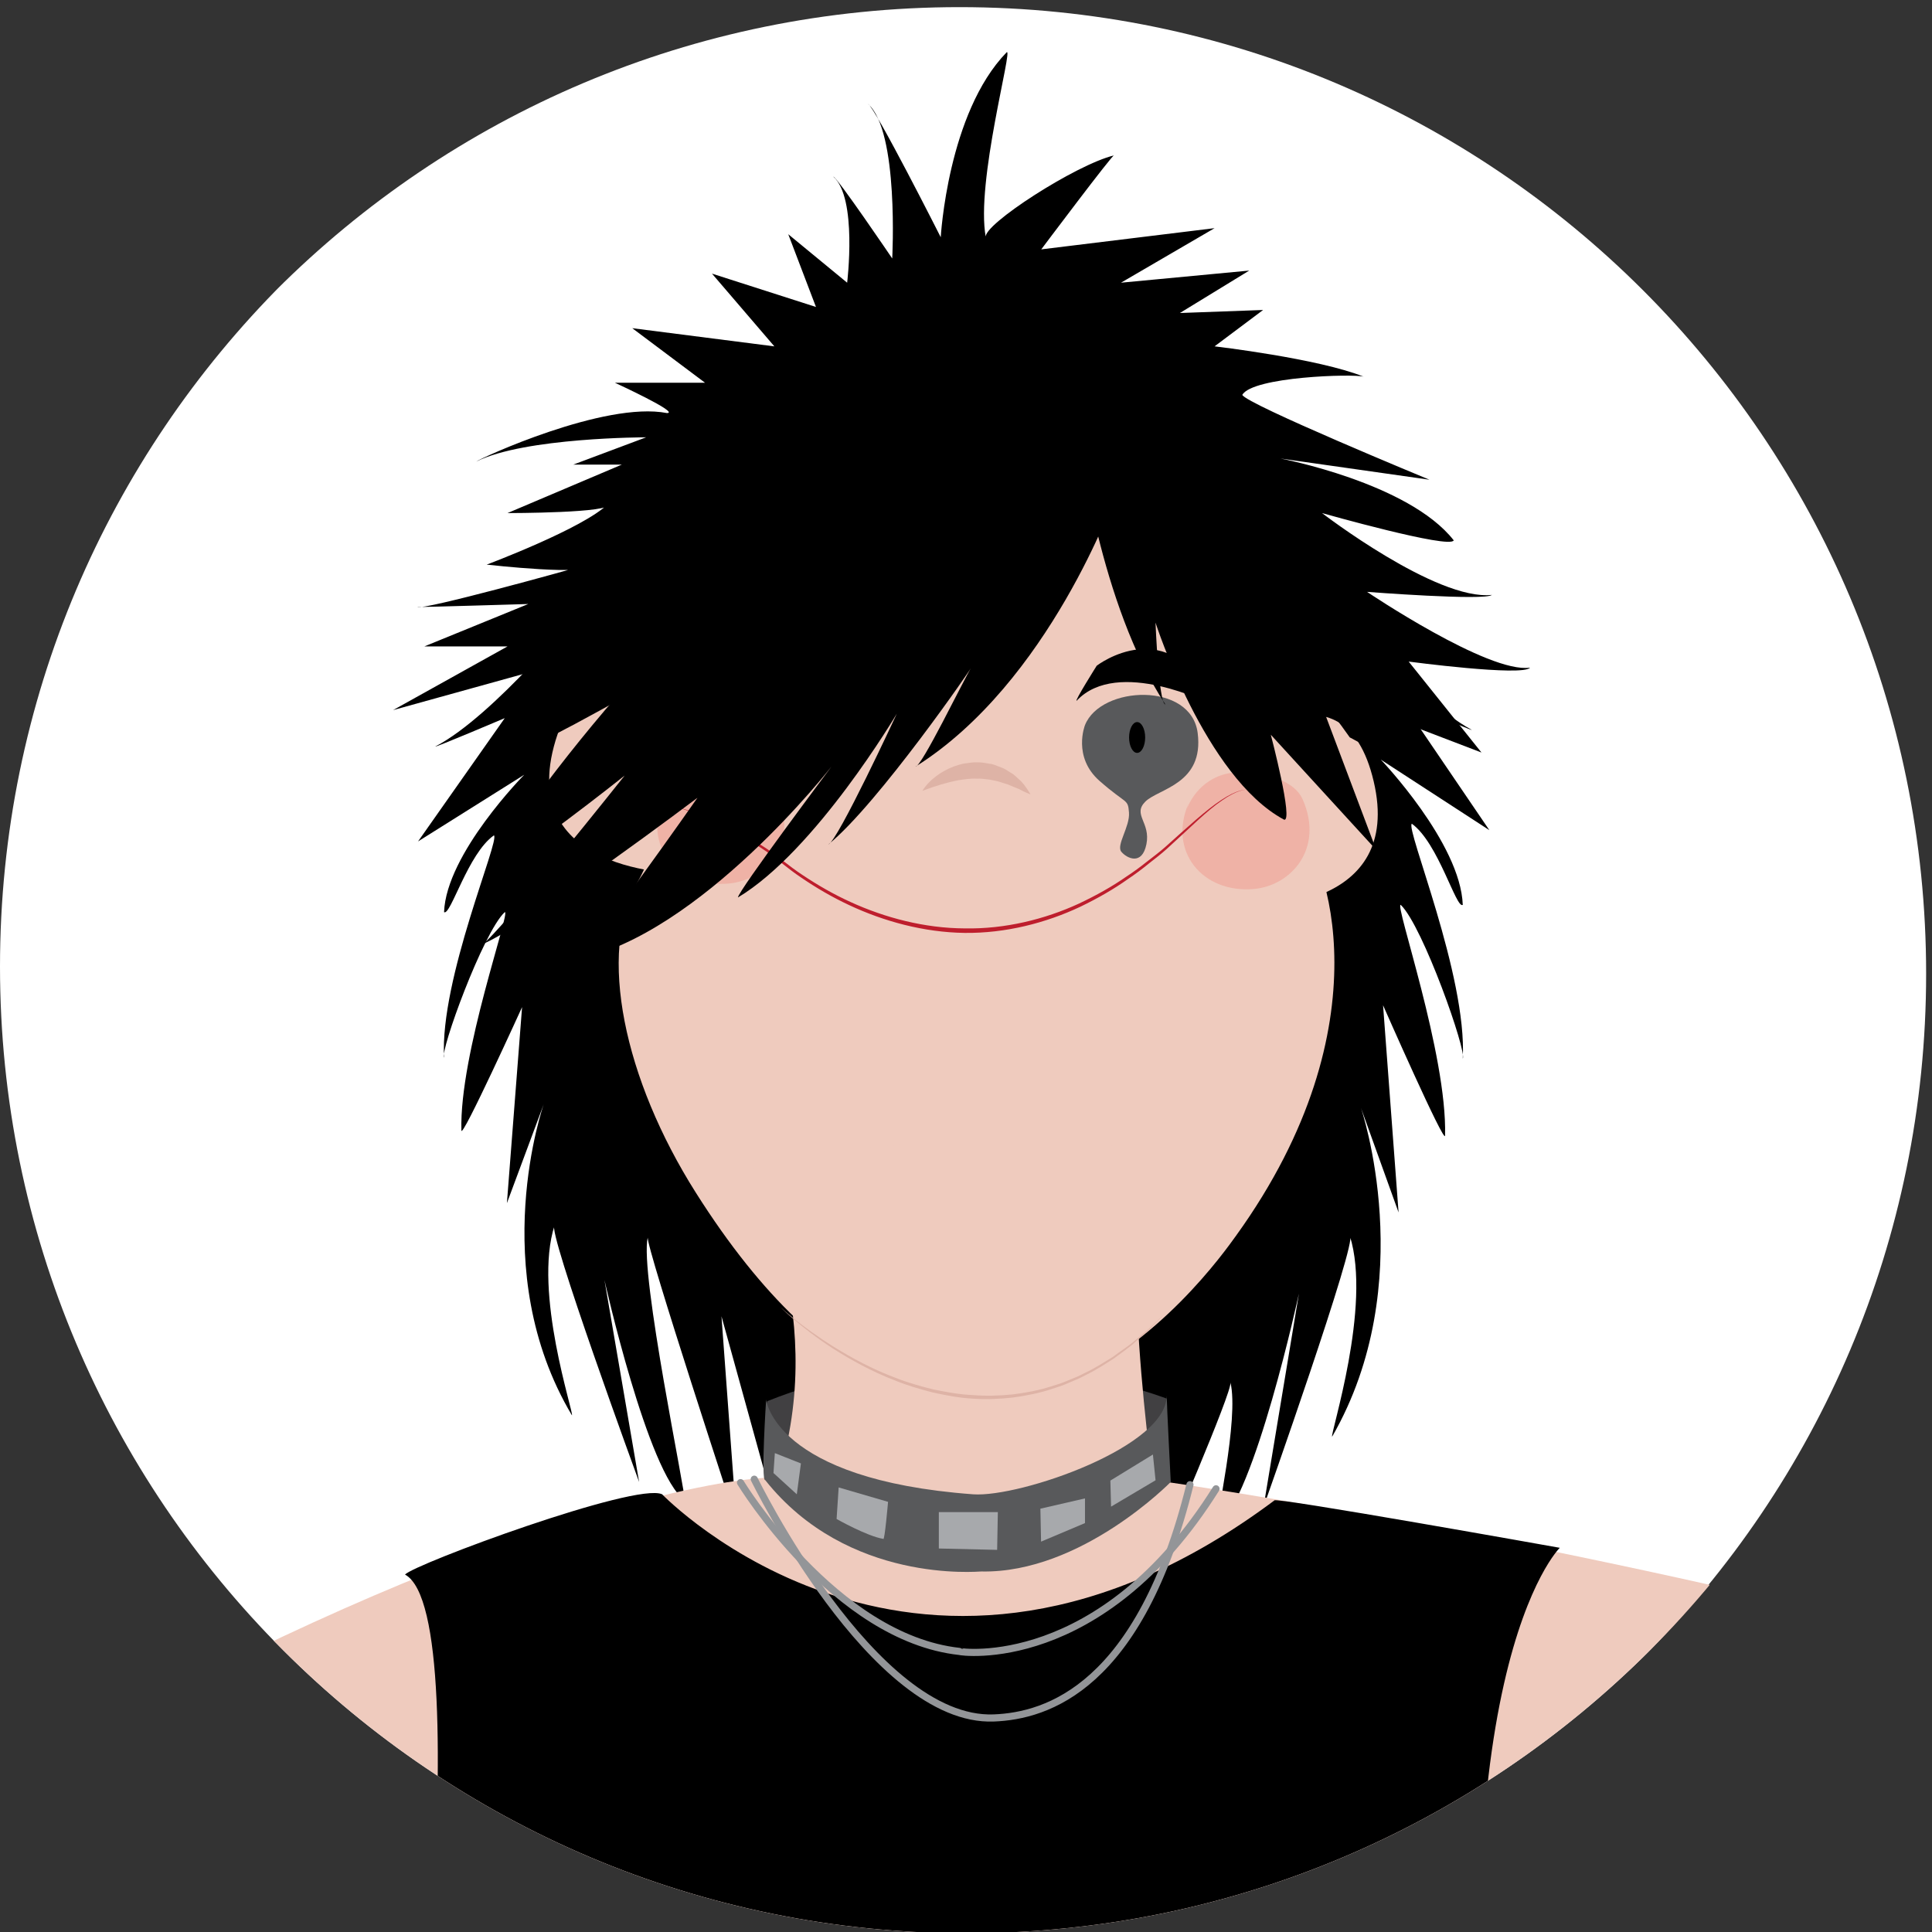 <?xml version="1.0" encoding="utf-8"?>
<!-- Generator: Adobe Illustrator 15.0.2, SVG Export Plug-In  -->
<!DOCTYPE svg PUBLIC "-//W3C//DTD SVG 1.1//EN" "http://www.w3.org/Graphics/SVG/1.1/DTD/svg11.dtd">
<svg version="1.1"
	 xmlns="http://www.w3.org/2000/svg" xmlns:xlink="http://www.w3.org/1999/xlink" xmlns:a="http://ns.adobe.com/AdobeSVGViewerExtensions/3.0/"
	 x="0px" y="0px" width="134px" height="134px" viewBox="300.383 757.885 134 134" enable-background="new 300.383 757.885 134 134"
	 xml:space="preserve">
<rect x="300.383" y="757.885" width="134" height="134" fill="#333333" stroke="none"/>
<defs>
</defs>
<rect display="none" fill="#212D61" width="1138.443" height="1111.444"/>
<g>
	<defs>
		<path id="SVGID_1_" d="M300.383,824.929c0,37.028,30.016,67.044,67.043,67.044c37.028,0,67.044-30.016,67.044-67.044
			c0-37.027-30.016-67.044-67.044-67.044C330.399,757.885,300.383,787.901,300.383,824.929"/>
	</defs>
	<clipPath id="SVGID_4_">
		<use xlink:href="#SVGID_1_"  overflow="visible"/>
	</clipPath>
	<path clip-path="url(#SVGID_4_)" fill="#FFFFFF" d="M433.976,825.424c0,37.026-30.016,67.044-67.044,67.044
		c-37.027,0-67.043-30.018-67.043-67.044c0-37.027,30.016-67.044,67.043-67.044C403.96,758.38,433.976,788.396,433.976,825.424"/>
	<path clip-path="url(#SVGID_4_)" d="M392.163,798.429c0,0,6.143,7.851,10.29,10.072c0.153,0.148-4.915-2.073-4.915-2.073
		l6.143,9.034l-7.525-4.888c0,0,5.529,5.777,5.682,10.073c-0.46,0.296-1.689-4.296-3.532-5.629
		c-0.461,0.296,3.84,10.517,3.532,16.294c0.308-0.444-2.764-9.185-4.3-10.665c-0.461-0.148,3.225,10.369,3.072,15.998
		c0,0.74-4.3-9.036-4.3-9.036l1.075,14.368l-2.611-7.258c0,0,4.146,12.146-1.997,22.811c-0.153-0.148,2.765-9.035,1.229-13.924
		c0.614,0.148-5.99,18.812-5.99,18.812l2.458-14.812c0,0-3.072,14.22-5.683,16.146c-0.153-0.148,1.548-7.465,0.933-9.982
		c0.154,0.593-4.619,11.611-4.619,11.611l0.262-7.191l-3.026,6.451l-1.536-9.035C376.805,855.605,375.423,793.54,392.163,798.429"/>
	<path clip-path="url(#SVGID_4_)" d="M340.652,800.127c0,0-6.013,7.428-10.071,9.531c-0.151,0.14,4.81-1.964,4.81-1.964
		l-6.013,8.551l7.366-4.625c0,0-5.412,5.466-5.562,9.53c0.451,0.28,1.654-4.064,3.457-5.325c0.451,0.279-3.758,9.95-3.457,15.417
		c-0.301-0.422,2.706-8.69,4.209-10.092c0.451-0.141-3.157,9.812-3.006,15.137c0,0.7,4.208-8.55,4.208-8.55l-1.052,13.596
		l2.556-6.868c0,0-4.059,11.493,1.954,21.585c0.15-0.141-2.706-8.55-1.203-13.175c-0.601,0.14,5.863,17.8,5.863,17.8l-2.405-14.016
		c0,0,3.006,13.454,5.561,15.276c0.151-0.14-3.156-15.838-2.555-18.22c-0.15,0.56,6.163,19.762,6.163,19.762l-1.052-14.296
		l3.758,13.595l1.503-8.549C355.684,854.228,357.037,795.502,340.652,800.127"/>
	<path clip-path="url(#SVGID_4_)" fill="#414042" d="M353.559,860.431c0,0,1.889-3.505,15.256-3.505
		c1.339,0,12.495,1.13,12.204,4.211c0.436-0.192,0.279-6.249,0.279-6.249s-5.655-2.213-12.338-2.098
		c-0.205,0.005-6.748-1.156-15.32,2.262C353.35,854.986,353.559,860.431,353.559,860.431"/>
	<path clip-path="url(#SVGID_4_)" fill="#EFCBBE" d="M385.66,810.045c0,0,7.883-6.953,9.998,2.028
		c2.115,8.98-8.268,8.691-8.268,8.691L385.66,810.045z"/>
	<path clip-path="url(#SVGID_4_)" fill="#EFCBBE" d="M347.393,808.628c0.937-12.088,9.69-19.374,21.467-18.845
		c4.81,0.341,16.592,0.284,21.625,25.864c1.77,1.388,6.216,13.253-4.371,27.943c-1.533,2.127-18.741,26.615-37.467-2.98
		c-4.995-7.894-6.828-16.625-4.066-21.513C346.123,816.529,347.254,810.419,347.393,808.628"/>
	<path clip-path="url(#SVGID_4_)" fill="#EFCBBE" d="M350.201,807.601c0,0-8.992-7.063-11.404,2.06
		c-2.413,9.122,9.43,8.828,9.43,8.828L350.201,807.601z"/>
	<path clip-path="url(#SVGID_4_)" fill="#DEB3A6" d="M364.358,812.739c0,0,0.268-0.497,0.928-0.999
		c0.324-0.256,0.749-0.501,1.243-0.691c0.251-0.078,0.512-0.18,0.792-0.217c0.279-0.04,0.564-0.083,0.855-0.073
		c0.29-0.005,0.577,0.047,0.857,0.099c0.286,0.025,0.537,0.175,0.792,0.254c0.254,0.086,0.462,0.252,0.671,0.371
		c0.215,0.111,0.37,0.289,0.526,0.424c0.32,0.265,0.504,0.565,0.639,0.761c0.131,0.199,0.195,0.317,0.195,0.317
		s-0.133-0.052-0.345-0.148c-0.105-0.05-0.233-0.106-0.369-0.181c-0.133-0.08-0.309-0.126-0.477-0.204
		c-0.177-0.063-0.349-0.163-0.552-0.214c-0.202-0.052-0.399-0.139-0.614-0.182c-0.217-0.036-0.43-0.105-0.657-0.12
		c-0.223-0.027-0.449-0.059-0.68-0.043c-0.457-0.032-0.918,0.052-1.358,0.114c-0.438,0.09-0.853,0.196-1.214,0.308
		C364.872,812.538,364.358,812.739,364.358,812.739"/>
	<g opacity="0.21" clip-path="url(#SVGID_4_)">
		<g>
			<defs>
				<rect id="SVGID_3_" x="382.396" y="811.462" width="8.813" height="8.104"/>
			</defs>
			<clipPath id="SVGID_5_">
				<use xlink:href="#SVGID_3_"  overflow="visible"/>
			</clipPath>
			<path clip-path="url(#SVGID_5_)" fill="#F05349" d="M382.82,813.598c-1.441,3.345,0.97,6.251,4.521,5.946
				c2.605-0.223,4.888-2.82,3.394-6.211c-0.682-1.549-3.243-1.971-4.815-1.854c-0.925,0.07-2.454,0.642-3.229,2.514"/>
		</g>
	</g>
	<g opacity="0.21" clip-path="url(#SVGID_4_)">
		<g>
			<defs>
				<rect id="SVGID_2_" x="345.965" y="811.086" width="8.814" height="8.104"/>
			</defs>
			<clipPath id="SVGID_6_">
				<use xlink:href="#SVGID_2_"  overflow="visible"/>
			</clipPath>
			<path clip-path="url(#SVGID_6_)" fill="#F05349" d="M346.26,813.617c0.776-1.872,2.304-2.442,3.23-2.512
				c1.572-0.118,4.132,0.303,4.815,1.852c1.493,3.391-0.789,5.988-3.395,6.211c-3.551,0.306-5.962-2.602-4.521-5.946"/>
		</g>
	</g>
	<path clip-path="url(#SVGID_4_)" fill-rule="evenodd" clip-rule="evenodd" fill="#754C29" d="M351.058,806.65
		c0,0,6.168-2.71,9.2-0.592c0.381-0.096-1.29-2.07-1.29-2.07s-5.016-3.88-8.139,2.576"/>
	<path clip-path="url(#SVGID_4_)" fill-rule="evenodd" clip-rule="evenodd" d="M384.36,806.72c0,0-6.447-3.279-9.303-0.233
		c-0.167,0.044,1.393-2.429,1.393-2.429s5.016-3.88,8.139,2.576"/>
	<path clip-path="url(#SVGID_4_)" fill="#EFCBBE" d="M353.119,860.41c0,0-12.259,0.545-37.868,13.277
		c0.142,1.143,26.161,35.264,57.427,33.265c31.267-1.997,49.541-38.403,49.541-38.403s-20.648-4.881-41.689-7.995
		C367.525,858.629,353.119,860.41,353.119,860.41"/>
	<path clip-path="url(#SVGID_4_)" d="M337.504,804.403l-9.857,2.733l7.934-4.415h-5.77l7.212-2.943c0,0-6.972,0.21-7.693,0.21
		c0.481,0.21,10.338-2.522,11.78-2.942c0.481,0.841-6.972,0-6.972,0s6.732-2.523,8.414-4.205c0.481,0.631-6.971,0.631-6.971,0.631
		l7.933-3.364h-3.366l5.049-1.892c0,0-8.414,0-11.78,1.682c0.241-0.21,8.895-4.205,13.222-3.364c0.962,0-3.606-2.102-3.606-2.102
		h6.251l-5.049-3.785l9.857,1.262l-4.327-5.046l7.212,2.313l-1.923-5.046l4.086,3.363c0,0,0.722-5.887-0.961-7.357
		c0.24,0,4.087,5.676,4.087,5.676s0.48-8.83-1.683-10.722c0.481,0.21,5.048,9.25,5.048,9.25s0.481-8.619,4.568-12.824
		c0.481-0.42-2.164,9.04-1.442,12.824c-0.241-0.842,6.25-5.045,8.895-5.677c0-0.21-5.049,6.518-5.049,6.518l12.02-1.471
		l-6.491,3.783l8.895-0.841l-4.808,2.943l5.77-0.21l-3.366,2.522c0,0,7.212,0.842,10.338,2.103c-0.721-0.21-7.693,0-8.414,1.262
		c0.24,0.63,12.981,5.886,12.981,5.886l-10.337-1.471c0,0,8.895,1.681,12.02,5.676c-0.24,0.631-9.135-1.892-9.135-1.892
		s7.933,6.097,11.78,5.676c-0.481,0.421-8.655-0.21-8.655-0.21s8.414,5.676,11.299,5.256c-0.481,0.63-8.414-0.421-8.414-0.421
		l5.048,6.307l-7.692-2.942l2.884,4.205l-4.327-2.313c0,0-12.261-17.66-21.636-17.87
		C371.882,790.948,337.504,804.403,337.504,804.403"/>
	<path clip-path="url(#SVGID_4_)" d="M358.884,797.424c0,0-20.749,12.373-23.414,12.943c-2.665,0.571,6.663-7.043,6.663-7.043
		l-3.998-0.952l6.091-4.378l8.376-3.235C352.602,794.759,354.315,792.094,358.884,797.424"/>
	<path clip-path="url(#SVGID_4_)" fill="#BE1E2D" d="M346.942,813.757c0,0,0.689,0.145,1.846,0.565
		c1.15,0.424,2.783,1.115,4.549,2.282c0.899,0.564,1.743,1.347,2.749,1.997c0.999,0.666,2.098,1.305,3.29,1.846
		c2.376,1.089,5.129,1.818,7.918,1.83c2.788,0.053,5.557-0.627,7.93-1.724c1.182-0.558,2.292-1.177,3.277-1.865
		c0.503-0.328,0.974-0.675,1.415-1.028c0.448-0.348,0.889-0.676,1.279-1.022c1.564-1.399,2.863-2.598,3.899-3.269
		c0.513-0.341,0.957-0.548,1.274-0.639c0.319-0.09,0.498-0.079,0.498-0.079s-0.179-0.006-0.494,0.093
		c-0.313,0.099-0.747,0.315-1.248,0.669c-1.02,0.688-2.253,1.937-3.817,3.352c-0.395,0.357-0.831,0.688-1.277,1.04
		c-0.441,0.36-0.911,0.714-1.415,1.05c-0.987,0.703-2.101,1.339-3.291,1.914c-2.389,1.13-5.195,1.853-8.034,1.821
		c-2.839-0.038-5.623-0.807-8.013-1.929c-1.2-0.559-2.303-1.212-3.304-1.894c-1.015-0.672-1.847-1.458-2.729-2.022
		c-1.744-1.168-3.333-1.928-4.475-2.374C347.627,813.92,346.942,813.757,346.942,813.757"/>
	<path clip-path="url(#SVGID_4_)" d="M377.729,792.284c0,0-4.558,12.94-13.849,18.774c0.432,0,3.241-5.834,3.889-6.914
		c0.216-0.216-6.481,9.508-9.938,12.315c0.648-0.216,4.753-9.074,4.753-9.074s-5.618,9.506-11.019,12.747
		c0-0.432,6.482-9.074,6.482-9.074s-9.075,11.667-17.717,13.396c0.864-0.433,8.426-11.235,8.426-11.235s-11.451,8.644-14.908,10.155
		c1.08-0.648,9.86-11.697,9.86-11.697s-7.894,6.28-9.19,6.496c-1.297,0.216,14.334-21.516,23.795-24.747
		C366.117,790.761,367.574,782.777,377.729,792.284"/>
	<path clip-path="url(#SVGID_4_)" fill="#EFCBBE" d="M352.513,838.404c0,1.022,5.609,11.11,1.612,22.566
		c-3.998,11.456,24.175,10.842,26.65,2.455c-0.19-0.614-2.796-18.836-0.892-23.95C381.786,834.361,352.513,838.404,352.513,838.404"
		/>
	<path clip-path="url(#SVGID_4_)" fill="#58595B" d="M375.635,808.179c0,0-0.88,2.205,1.01,3.868
		c1.891,1.664,1.967,1.21,2.042,2.192c0.076,0.983-0.907,2.27-0.529,2.724c0.378,0.453,1.437,0.982,1.739-0.53
		c0.302-1.512-0.983-2.041-0.076-2.949c0.908-0.906,4.084-1.21,3.63-4.764S376.73,805.419,375.635,808.179"/>
	<path clip-path="url(#SVGID_4_)" d="M375.271,788.454c0,0,1.371,11.353,5.941,18.29c-0.457,0-0.685-5.676-0.685-5.676
		s3.427,10.722,8.912,13.665c0.685,0.211-0.914-5.887-0.914-5.887l7.312,7.989l-5.941-15.768h3.427
		C393.324,801.068,378.928,783.829,375.271,788.454"/>
	<path clip-path="url(#SVGID_4_)" d="M379.81,809.035c0,0.591-0.25,1.069-0.558,1.069s-0.558-0.479-0.558-1.069
		s0.25-1.068,0.558-1.068S379.81,808.444,379.81,809.035"/>
	<path clip-path="url(#SVGID_4_)" fill="#58595B" d="M353.52,854.956c0,0,0.553,5.555,14.358,6.571
		c3.236,0.237,13.722-3.361,13.42-6.996c0.008,0.779,0.286,6.139,0.286,6.139s-6.202,6.348-13.135,6.21
		c-0.213-0.004-9.275,0.878-14.997-6.344C353.151,860.611,353.52,854.956,353.52,854.956"/>
	<path clip-path="url(#SVGID_4_)" fill="#DEB3A6" d="M354.505,848.534c0,0,1.366,1.306,3.752,2.791
		c1.192,0.736,2.635,1.527,4.278,2.138c0.814,0.322,1.686,0.566,2.576,0.789c0.898,0.183,1.817,0.356,2.748,0.393
		c0.928,0.076,1.862,0.046,2.773-0.047c0.908-0.115,1.799-0.28,2.631-0.548c0.419-0.125,0.828-0.255,1.213-0.427
		c0.392-0.153,0.774-0.309,1.126-0.501c0.729-0.339,1.364-0.757,1.962-1.121c0.558-0.424,1.11-0.761,1.536-1.141
		c0.435-0.368,0.836-0.666,1.122-0.961c0.594-0.565,0.933-0.889,0.933-0.889s-0.329,0.334-0.905,0.919
		c-0.277,0.305-0.668,0.616-1.093,1c-0.415,0.396-0.958,0.754-1.519,1.181c-0.597,0.375-1.234,0.803-1.965,1.153
		c-0.354,0.199-0.738,0.358-1.132,0.519c-0.388,0.178-0.8,0.314-1.223,0.445c-0.839,0.281-1.741,0.458-2.661,0.586
		c-0.923,0.104-1.871,0.146-2.814,0.078c-0.945-0.048-1.875-0.234-2.781-0.43c-0.898-0.234-1.776-0.491-2.594-0.825
		c-1.65-0.634-3.092-1.446-4.282-2.199C355.817,849.896,354.505,848.534,354.505,848.534"/>
	<path clip-path="url(#SVGID_4_)" d="M346.306,861.526c0,0,17.983,18.703,42.464,0.428c-0.151-0.285,19.797,3.284,19.797,3.284
		s-8.916,8.709-4.231,49.398c-0.605,0.143-45.764,23.365-76.29,0.809c0.151-0.714,5.717-45.496,0.428-48.351
		C329.078,866.381,344.493,860.669,346.306,861.526"/>
	<polygon clip-path="url(#SVGID_4_)" fill="#A7A9AC" points="354.125,858.671 354.03,860.051 355.648,861.526 355.933,859.385 	"/>
	<path clip-path="url(#SVGID_4_)" fill="#A7A9AC" d="M358.551,861.051l-0.143,2.188c0,0,2.094,1.19,3.236,1.38
		c0.095,0.191,0.333-2.569,0.333-2.569L358.551,861.051z"/>
	<polygon clip-path="url(#SVGID_4_)" fill="#A7A9AC" points="365.499,862.764 365.499,865.286 369.543,865.381 369.592,862.764 	"/>
	<polygon clip-path="url(#SVGID_4_)" fill="#A7A9AC" points="372.542,862.525 372.59,864.81 375.635,863.524 375.635,861.812 	"/>
	<polygon clip-path="url(#SVGID_4_)" fill="#A7A9AC" points="377.396,860.575 377.444,862.383 380.53,860.554 380.347,858.767 	"/>
	
		<path clip-path="url(#SVGID_4_)" fill="none" stroke="#939598" stroke-width="0.495" stroke-linecap="round" stroke-linejoin="round" stroke-miterlimit="10" d="
		M351.745,860.718c0,0,6.52,10.755,15.181,11.707c0.048,0.048,9.803,1.475,17.798-11.279"/>
	
		<path clip-path="url(#SVGID_4_)" fill="none" stroke="#939598" stroke-width="0.495" stroke-linecap="round" stroke-linejoin="round" stroke-miterlimit="10" d="
		M352.697,860.479c0,0,8.238,16.883,16.609,16.561c3.712-0.143,10.136-2.141,13.61-16.18"/>
</g>
</svg>

